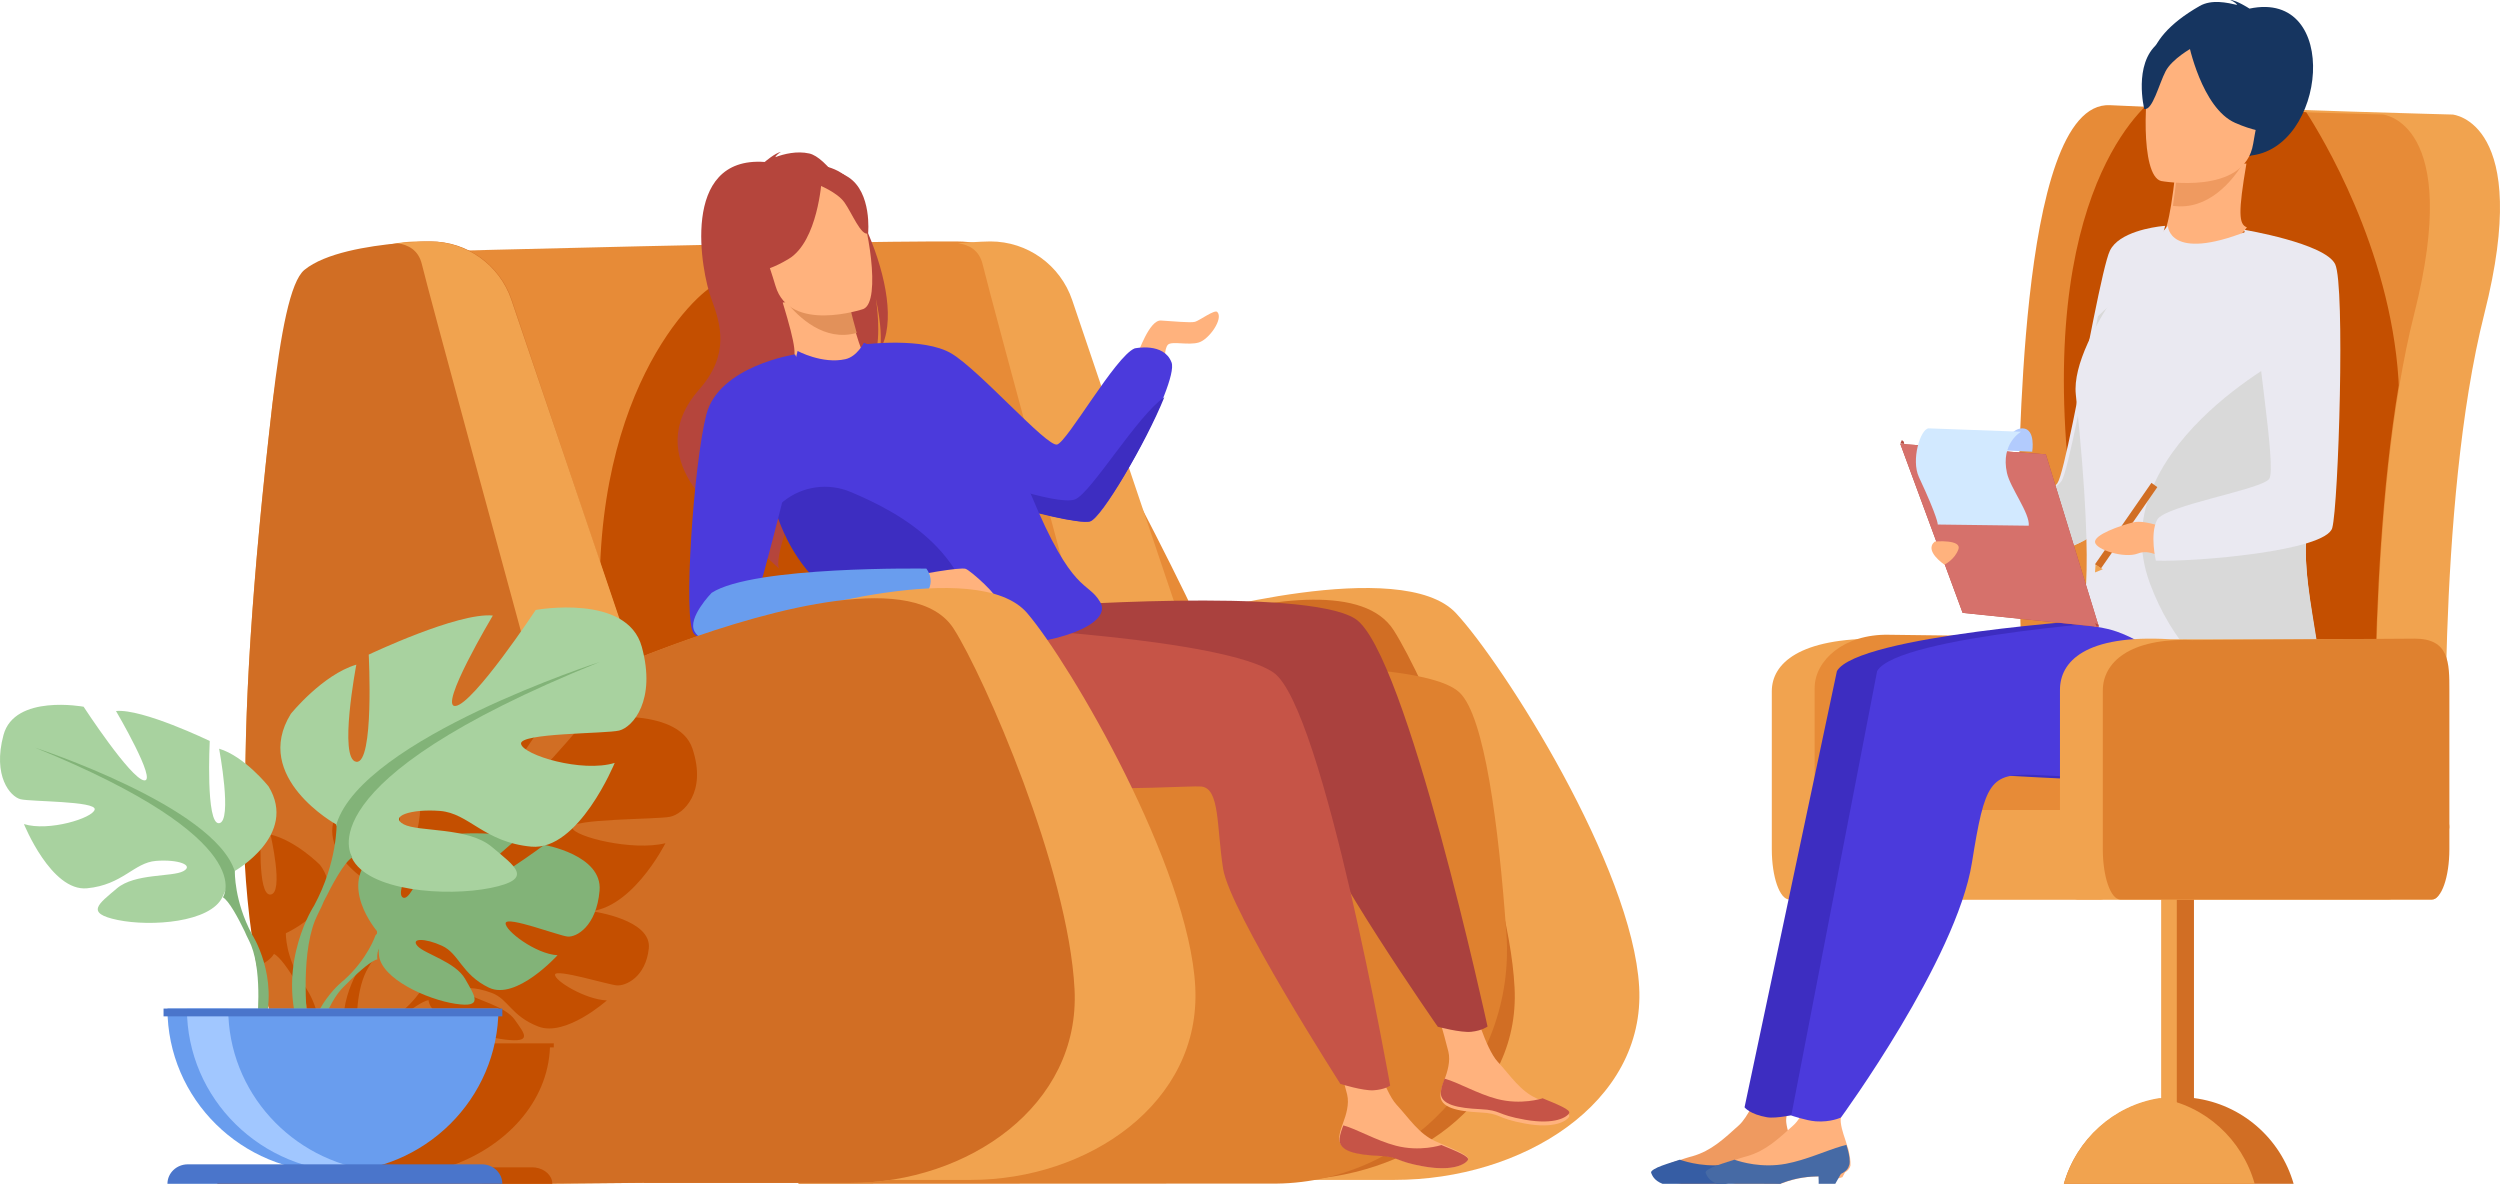 <?xml version="1.0" encoding="UTF-8"?>
<svg width="642px" height="304px" viewBox="0 0 642 304" version="1.1" xmlns="http://www.w3.org/2000/svg" xmlns:xlink="http://www.w3.org/1999/xlink">
    <title>01E7F952-3305-4CD0-9B5B-81B16909ABA0</title>
    <g id="Pages" stroke="none" stroke-width="1" fill="none" fill-rule="evenodd">
        <g id="ui-soins_support" transform="translate(-903, -1417)">
            <g id="Group-26" transform="translate(375, 1344)">
                <g id="psychologue" transform="translate(528, 73)">
                    <path d="M325.406,205.877 C318.345,192.599 318.681,181.024 318.681,181.024 C310.611,155.15 240,132 240,132 C329.777,168.768 313.973,191.238 313.973,191.238 C316.393,192.667 320.02,199.48 322.538,204.708 C322.897,205.598 323.464,206.829 324.308,208.5 L324.308,208.5 C324.65,209.256 324.923,209.874 325.112,210.305 C329.734,222.016 327.286,242.238 327.286,242.238 L330.087,243 C336.295,222.619 325.406,205.877 325.406,205.877" id="Fill-1" fill="#82B378"></path>
                    <path d="M304.545,158.24 C304.545,158.24 359.986,142.473 373.912,157.474 C386.111,170.614 419.194,222.63 420.935,253.417 C422.628,283.331 390.823,303 358.107,303 L300,303 L304.545,158.24 Z" id="Fill-3" fill="#F1A34F"></path>
                    <path d="M265,174.067 C265,174.067 343.089,138.751 357.88,161.82 C365.734,174.07 387.345,222.938 388.941,253.607 C390.491,283.406 361.354,303 331.382,303 L278.148,303 L265,174.067 Z" id="Fill-5" fill="#D16E24"></path>
                    <path d="M111,64.555 C111,64.555 208.356,61.92 245.519,62.002 C264.638,62.044 264.163,76.515 273.349,93.282 C291.746,126.862 322.293,184.622 319.863,193.648 C316.403,206.497 186.08,215.393 176.853,212.428 C167.627,209.462 111,64.555 111,64.555" id="Fill-7" fill="#E78B37"></path>
                    <path d="M187.073,90.58 C187.073,90.58 188.39,71.452 183.782,73.101 C179.174,74.75 149.882,101.464 154.49,164.457 L167.984,176 L271,158.85 L187.073,90.58 Z" id="Fill-9" fill="#C44F00"></path>
                    <path d="M319,168.794 L284.173,186 C284.173,186 254.328,76.266 252.346,67.897 C251.464,64.167 248.742,62.819 246,62.472 C250.827,62.033 254.338,62 254.338,62 C263.84,62 272.284,68.053 275.333,77.049 C281.983,96.67 294.23,132.853 306.634,169.706 C309.879,168.407 313.741,166.918 318.002,165.385 L319,168.794 Z" id="Fill-11" fill="#F1A34F"></path>
                    <path d="M249.19,174.563 C249.19,174.563 361.043,164.666 374.833,177.862 C381.235,183.989 384.83,211.734 386.845,239.704 C389.357,274.591 361.062,304.444 326.257,303.945 L205,304 L249.19,174.563 Z" id="Fill-13" fill="#DF812F"></path>
                    <path d="M207.831,39.417 C204.641,38.7 201.332,39.529 199.095,40.362 C199.497,39.575 200.583,39 200.583,39 C199.107,39.222 196.381,41.594 196.381,41.594 C174.416,40.018 180.164,69.995 182.63,76.613 C185.092,83.232 187.505,90.98 179.536,100.034 C163.856,117.85 186.467,133.638 186.467,133.638 C186.646,133.681 200.049,146 200.049,146 C197.894,140.702 214.205,104.26 224.66,91.639 C226.413,85.962 225.016,77.309 224.902,76.629 C226.357,83.383 226.358,87.422 225.988,89.81 C233.949,76.192 216.286,41.317 207.831,39.417" id="Fill-15" fill="#B5453C"></path>
                    <path d="M292,91.123 C292.331,90.633 295.142,82.146 298.12,82.309 C301.096,82.472 305.727,82.962 306.885,82.636 C308.043,82.309 311.926,79.417 312.591,80.106 C314.245,81.82 310.523,87.124 307.877,87.94 C305.231,88.756 300.931,87.532 299.939,88.511 C298.946,89.491 299.112,93 299.112,93 L292,91.123 Z" id="Fill-17" fill="#FFB27D"></path>
                    <path d="M369.92,281.001 C369.599,284.53 374.439,285.388 380.044,285.671 C385.65,285.955 383.956,287.12 391.638,288.532 C399.319,289.944 402.398,287.81 402.954,286.757 C403.449,285.822 399.877,284.36 396.071,282.708 C395.592,282.502 395.113,282.289 394.633,282.077 C390.35,280.165 387.946,276.266 384.606,272.651 C381.443,269.226 378.439,258.262 378.439,258.262 L368,256 C368,256 370.931,265.868 371.949,270.08 C372.547,272.558 371.664,275.328 370.88,277.437 C370.458,278.584 370.031,279.758 369.92,281.001" id="Fill-19" fill="#FFB27D"></path>
                    <path d="M380.111,284.833 C385.7,285.103 384.011,286.211 391.67,287.555 C399.33,288.898 402.4,286.868 402.954,285.866 C403.448,284.977 399.887,283.586 396.091,282.015 L396.032,282.077 C396.032,282.077 390.646,283.848 384.43,282.211 C379.363,280.879 374.463,277.947 370.973,277 C370.551,278.091 370.126,279.208 370.015,280.391 C369.695,283.748 374.521,284.564 380.111,284.833" id="Fill-21" fill="#C65447"></path>
                    <path d="M265.608,155.856 C265.608,155.856 334.953,150.611 348.007,158.891 C361.063,167.17 382,263.609 382,263.609 C382,263.609 380.708,264.65 377.822,264.964 C375.138,265.256 369.226,263.67 369.226,263.67 C369.226,263.67 339.136,220.52 337.016,209.649 C334.897,198.779 335.414,189.079 330.588,188.819 C325.762,188.559 265.598,196.169 256.498,180.058 C247.398,163.948 254.921,148 254.921,148 L265.608,155.856 Z" id="Fill-23" fill="#AA413E"></path>
                    <path d="M298.94,101.62 C294.239,113.618 282.883,133.172 279.949,133.912 C277.476,134.535 265.385,131.753 255.561,128.374 C249.811,126.396 244.841,124.213 243.031,122.389 C238.131,117.45 222,88.436 222,88.436 C222,88.436 237.151,86.502 244.338,90.782 C251.526,95.062 268.841,114.817 271.455,114.158 C274.068,113.5 286.483,91.44 291.384,89.465 C291.384,89.465 298.898,87.818 300.858,93.086 C301.351,94.41 300.521,97.587 298.94,101.62" id="Fill-25" fill="#4B3ADC"></path>
                    <path d="M343.92,292.001 C343.599,295.53 348.439,296.388 354.044,296.671 C359.65,296.954 357.956,298.12 365.637,299.532 C373.319,300.944 376.398,298.81 376.954,297.757 C377.449,296.822 373.877,295.361 370.071,293.709 C369.592,293.502 369.113,293.29 368.633,293.077 C364.349,291.165 361.946,287.266 358.606,283.651 C355.443,280.226 352.439,269.263 352.439,269.263 L342,267 C342,267 344.931,276.868 345.949,281.081 C346.547,283.558 345.664,286.328 344.88,288.437 C344.458,289.584 344.031,290.758 343.92,292.001" id="Fill-27" fill="#FFB27D"></path>
                    <path d="M354.11,296.833 C359.7,297.103 358.011,298.211 365.67,299.555 C373.33,300.898 376.4,298.868 376.954,297.866 C377.448,296.977 373.887,295.586 370.091,294.015 L370.032,294.077 C370.032,294.077 364.646,295.848 358.43,294.212 C353.363,292.879 348.463,289.947 344.972,289 C344.551,290.091 344.126,291.209 344.015,292.391 C343.695,295.747 348.521,296.564 354.11,296.833" id="Fill-29" fill="#C65447"></path>
                    <path d="M299,102 C294.238,113.857 282.736,133.181 279.764,133.913 C277.259,134.528 265.012,131.779 255.062,128.44 C250.942,124.985 248.414,121.998 248,121.39 C248.327,121.51 271.525,130.159 276.124,128.219 C280.294,126.462 292.094,106.663 299,102" id="Fill-31" fill="#3D2DC1"></path>
                    <path d="M222.999,92.455 C223.074,92.464 217.707,97.841 212.508,97.997 C207.62,98.148 202.884,93.087 202.943,93.054 C204.738,92.07 204.487,89.213 201,77.69 L201.916,77.594 L217.321,76 C217.321,76 218.387,80.776 219.692,85.182 C220.787,88.881 222.053,92.319 222.999,92.455" id="Fill-33" fill="#FFB27D"></path>
                    <path d="M217.599,76 C217.599,76 218.678,80.935 220,85.486 C211.698,87.866 205.054,81.42 202,77.647 L217.599,76 Z" id="Fill-35" fill="#E2915A"></path>
                    <path d="M252.633,161 C252.633,161 314.312,163.933 327.052,172.725 C339.792,181.517 357,278.795 357,278.795 C357,278.795 355.667,279.785 352.767,279.986 C350.071,280.174 344.217,278.356 344.217,278.356 C344.217,278.356 315.786,234.019 314.087,223.064 C312.388,212.108 313.282,202.426 308.463,201.977 C303.645,201.528 243.157,206.784 234.677,190.314 C226.197,173.844 252.633,161 252.633,161" id="Fill-37" fill="#C65447"></path>
                    <path d="M200.677,76 C200.677,76 194.298,70.469 191.491,64.925 C189.486,60.967 186.902,44.803 203.037,42.276 C203.037,42.276 207.662,41.34 212.753,42.915 C216.802,44.167 223.14,47.611 221.823,62.816 L221.801,67.822 L200.677,76 Z" id="Fill-39" fill="#B5453C"></path>
                    <path d="M252.964,166 C252.422,166.003 251.66,165.967 250.766,165.897 C247.155,165.619 241.399,164.84 239.385,164.234 C222.385,159.113 206.052,152.795 199.096,130.603 C198.255,127.919 197.552,125.004 197,121.83 L199.652,111.64 L204.823,90.13 C204.823,90.13 211.184,93.559 217.095,92.237 C220.121,91.558 221.846,88 221.846,88 C221.846,88 253.842,100.628 264.684,126.8 C275.526,152.971 279.249,148.995 282.535,154.627 C285.82,160.259 271.255,165.89 252.964,166" id="Fill-41" fill="#4B3ADC"></path>
                    <path d="M221.704,79.357 C221.704,79.357 202.776,85.717 199.144,73.413 C195.512,61.109 190.623,53.644 202.554,49.063 C214.486,44.482 218.231,48.426 220.405,52.226 C222.579,56.027 226.534,77.385 221.704,79.357" id="Fill-43" fill="#FFB27D"></path>
                    <path d="M211,46.315 C211,46.315 210.028,61.918 202.593,66.447 C195.16,70.976 191,69.885 191,69.885 C191,69.885 195.687,63.094 194.351,54.139 C194.351,54.139 204.995,40.86 211,46.315" id="Fill-45" fill="#B5453C"></path>
                    <path d="M210,47.399 C210,47.399 214.946,49.292 216.858,51.987 C218.77,54.682 221.146,60.69 222.93,59.935 C222.93,59.935 223.992,49.416 217.814,45.466 C211.264,41.277 210,47.399 210,47.399" id="Fill-47" fill="#B5453C"></path>
                    <path d="M251,166 C247.372,165.724 241.588,164.951 239.565,164.349 C222.485,159.263 206.075,152.99 199.086,130.955 C199.059,130.793 199.03,130.632 199,130.468 L201.37,128.61 C206.216,124.81 212.753,123.942 218.434,126.33 C231.926,132.007 250.459,142.3 251,166" id="Fill-49" fill="#3D2DC1"></path>
                    <path d="M204.153,91 C204.153,91 184.625,93.979 181.396,106.424 C178.167,118.868 175.297,159.523 178.203,162.735 C181.109,165.946 189.791,162.222 191.728,160.615 C193.665,159.01 203.675,117.663 203.675,117.663 C203.675,117.663 208.571,98.975 204.153,91" id="Fill-51" fill="#4B3ADC"></path>
                    <path d="M235,147.751 C235,147.751 246.7,145.535 248.02,146.089 C249.341,146.643 256.701,153.105 255.946,154.398 C255.191,155.69 252.172,156.614 248.775,155.506 C245.379,154.398 238.019,153.844 236.698,152.182 C235.377,150.52 235,147.751 235,147.751" id="Fill-53" fill="#FFB27D"></path>
                    <path d="M237.891,146.022 C237.891,146.022 193.41,145.291 182.749,152.239 C182.749,152.239 176.5,158.638 178.338,162.113 C180.176,165.586 185.874,165.038 188.447,164.855 C191.021,164.672 236.053,154.433 236.053,154.433 C236.053,154.433 241.199,150.593 237.891,146.022" id="Fill-55" fill="#699DEE"></path>
                    <path d="M200.169,158.24 C200.169,158.24 251.029,142.473 263.804,157.474 C274.995,170.614 305.343,222.63 306.941,253.417 C308.493,283.331 279.318,303 249.305,303 L196,303 L200.169,158.24 Z" id="Fill-57" fill="#F1A34F"></path>
                    <path d="M275.941,254.034 C274.349,223.151 252.782,173.942 244.945,161.608 C233.511,143.613 184.176,160.896 162.519,169.6 C150.203,132.841 138.042,96.753 131.44,77.184 C128.412,68.208 120.028,62.172 110.595,62.172 C110.595,62.172 75.376,56.946 69.926,104.081 C52.481,254.961 66.498,303.615 129.079,303.991 C136.927,304.038 152.268,303.898 165.377,303.749 L165.38,303.771 L218.502,303.771 C248.412,303.771 277.488,284.041 275.941,254.034" id="Fill-59" fill="#F1A34F"></path>
                    <path d="M275.941,253.997 C274.347,223.092 252.783,173.85 244.943,161.507 C235.211,146.177 198.014,156.429 173.807,165.19 C169.575,166.72 165.74,168.208 162.52,169.503 C150.202,132.719 138.043,96.604 131.44,77.02 C128.412,68.041 120.028,62 110.595,62 C110.595,62 107.108,62.033 102.316,62.471 L102.309,62.471 C94.587,63.177 83.487,64.938 78.167,69.314 C74.559,72.282 72.079,85.304 69.927,103.938 C64.84,147.957 62.429,183.284 63.114,211.25 C63.465,225.595 64.633,238 66.673,248.654 C68.1,256.117 69.953,262.718 72.259,268.519 C82.248,293.682 100.652,303.819 129.078,303.991 C132.381,304.011 137.013,303.997 142.248,303.964 C149.448,303.918 157.786,303.832 165.377,303.747 L165.38,303.77 L218.502,303.77 C248.41,303.77 277.489,284.024 275.941,253.997" id="Fill-61" fill="#D16E24"></path>
                    <path d="M162,167.537 C153.956,170.687 145.04,174.176 137.825,177 C130.773,151.133 109.983,74.787 108.341,67.874 C107.461,64.159 104.74,62.816 102,62.472 C106.822,62.034 110.333,62 110.333,62 C119.826,62 128.262,68.03 131.311,76.991 C137.85,96.224 149.806,131.436 162,167.537" id="Fill-63" fill="#F1A34F"></path>
                    <path d="M133.318,231.7 C127.107,230.314 119.618,230.573 116.88,229.383 C113.125,227.745 118.612,226.11 126.121,226.578 C131.174,226.893 134.527,229.744 139.873,231.861 C137.792,231.713 135.494,231.677 133.318,231.7 M101.418,261.121 C101.418,261.121 97.44,263.506 94.665,267.924 L91.795,267.924 C91.44,263.284 91.302,255.003 94.031,249.481 C94.192,249.183 94.425,248.76 94.721,248.239 C95.083,247.665 95.385,247.167 95.638,246.735 C95.888,246.306 96.085,245.942 96.24,245.637 C98.403,242.049 101.52,237.373 103.597,236.393 C104.111,237.284 104.893,238.084 105.879,238.795 C101.934,244.743 109.529,251.913 109.529,251.913 C109.529,251.913 107.54,256.733 101.418,261.121 M103.594,236.389 C103.565,236.353 103.318,236.059 103.091,235.515 C103.252,235.796 103.42,236.081 103.594,236.389 M177.815,192.229 C174.061,181.015 150.669,184.518 150.669,184.518 C150.669,184.518 134.787,204.147 130.165,204.612 C125.545,205.081 139.695,185.688 139.695,185.688 C130.743,184.987 107.927,193.864 107.927,193.864 C107.927,193.864 109.374,216.764 104.751,216.298 C100.132,215.829 104.751,195.968 104.751,195.968 C96.089,198.072 88.001,206.251 88.001,206.251 C77.895,219.569 99.554,229.383 99.554,229.383 C99.554,229.383 99.843,237.327 93.777,246.44 C93.777,246.44 86.154,255.809 88.6,267.924 L81.89,267.924 C83.175,259.204 77.793,252.591 77.793,252.591 C73.194,245.676 73.414,239.65 73.414,239.65 C73.414,239.65 89.842,232.205 82.176,222.102 C82.176,222.102 76.041,215.895 69.469,214.302 C69.469,214.302 72.974,229.367 69.469,229.724 C65.964,230.078 67.059,212.707 67.059,212.707 C67.059,212.707 65.182,211.976 62.417,211.012 C62.769,225.267 63.939,237.595 65.984,248.183 C68.016,247.371 69.574,246.309 70.347,244.968 C70.478,244.736 70.606,244.516 70.728,244.303 C70.544,244.743 70.347,244.968 70.347,244.968 C71.922,245.713 74.285,249.262 75.926,251.981 C76.159,252.447 76.531,253.086 77.077,253.951 C77.3,254.347 77.481,254.672 77.602,254.898 C79.496,258.729 79.568,264.306 79.361,267.924 L55,267.924 L55,268.976 L56.417,268.976 C56.937,282.939 67.759,294.802 82.941,299.763 L61.046,299.763 C58.153,299.763 55.809,301.66 55.809,304 L141.836,304 C141.836,303.709 141.799,303.423 141.73,303.148 C141.244,301.218 139.133,299.763 136.602,299.763 L114.706,299.763 C129.888,294.802 140.708,282.939 141.231,268.976 L142.217,268.976 L142.217,267.924 L96.996,267.924 C98.042,266.069 99.317,264.254 100.813,262.93 C100.987,262.786 101.217,262.595 101.497,262.366 C102.237,261.812 102.753,261.396 103.104,261.085 C105.379,259.315 108.529,257.057 110.044,256.841 C110.044,256.841 109.969,256.615 109.982,256.222 C110.002,256.422 110.025,256.625 110.044,256.841 C110.564,261.766 122.38,266.072 129.648,266.957 C136.917,267.842 134.672,265.423 132.167,261.838 C129.662,258.254 121.735,256.651 119.927,255 C118.119,253.348 121.857,253.344 126.239,254.963 C130.618,256.582 131.217,260.898 138.242,263.618 C145.268,266.341 155.841,256.91 155.841,256.91 C150.242,256.677 142.247,251.758 142.536,250.254 C142.825,248.747 156.107,252.85 158.379,253.046 C160.651,253.243 165.816,250.959 166.614,243.556 C167.417,236.157 152.422,234.092 152.422,234.092 C152.422,234.092 148.963,236.173 145.058,238.267 C144.288,237.458 143.036,236.563 141.573,235.564 C142.861,234.64 144.022,233.847 144.742,233.358 C146.185,233.676 147.76,233.919 149.516,234.056 C161.644,234.99 170.885,216.531 170.885,216.531 C162.511,218.635 147.494,214.896 146.915,212.559 C146.337,210.223 168.574,210.455 172.039,209.754 C175.507,209.053 181.57,203.446 177.815,192.229" id="Fill-65" fill="#C44F00"></path>
                    <path d="M96.793,239.097 C96.793,239.097 86.448,226.993 96.155,219.305 C96.155,219.305 103.245,215 109.027,215.35 C109.027,215.35 100.835,229.126 103.485,230.497 C106.135,231.867 111.51,214.486 111.51,214.486 C111.51,214.486 127.646,212.916 132.836,215.419 C132.836,215.419 119.042,226.739 121.948,227.413 C124.853,228.087 139.752,216.976 139.752,216.976 C139.752,216.976 154.77,219.539 153.969,228.727 C153.168,237.914 147.994,240.751 145.719,240.506 C143.445,240.262 130.141,235.169 129.851,237.038 C129.561,238.907 137.57,245.014 143.178,245.3 C143.178,245.3 132.59,257.01 125.553,253.63 C118.516,250.251 117.916,244.894 113.529,242.885 C109.143,240.875 105.398,240.88 107.209,242.93 C109.02,244.979 116.959,246.97 119.467,251.42 C121.976,255.87 124.227,258.871 116.946,257.772 C109.666,256.674 97.832,251.331 97.312,245.214 L96.793,239.097 Z" id="Fill-67" fill="#82B378"></path>
                    <path d="M146,230.071 C146,230.071 105.382,228.489 96.412,240.228 C96.412,240.228 94.428,246.232 88.324,251.699 C88.324,251.699 79.606,258.215 79,269.857 L80.582,270 C80.582,270 83.091,259.157 87.649,254.028 C87.827,253.843 88.084,253.576 88.402,253.252 C89.142,252.561 89.657,252.043 90.007,251.656 C92.276,249.451 95.417,246.639 96.929,246.367 C96.929,246.367 92.991,231.823 146,230.071" id="Fill-69" fill="#82B378"></path>
                    <path d="M60.209,223.716 C60.209,223.716 76.623,214.478 68.963,201.942 C68.963,201.942 62.835,194.244 56.269,192.265 C56.269,192.265 59.771,210.959 56.269,211.399 C52.767,211.839 53.862,190.285 53.862,190.285 C53.862,190.285 36.572,181.928 29.787,182.588 C29.787,182.588 40.511,200.842 37.01,200.402 C33.508,199.962 21.471,181.488 21.471,181.488 C21.471,181.488 3.743,178.189 0.898,188.746 C-1.948,199.303 2.649,204.581 5.275,205.241 C7.901,205.901 24.753,205.681 24.316,207.88 C23.878,210.079 12.497,213.599 6.15,211.619 C6.15,211.619 13.154,228.994 22.346,228.114 C31.538,227.234 34.383,221.516 40.074,221.076 C45.764,220.637 49.922,222.176 47.077,223.716 C44.232,225.255 34.602,224.22 30.006,228.147 C25.41,232.073 21.689,234.492 30.225,236.252 C38.76,238.011 54.081,236.912 57.145,230.314 L60.209,223.716 Z" id="Fill-71" fill="#A8D29F"></path>
                    <path d="M64.699,239.92 C60.094,231.308 60.314,223.799 60.314,223.799 C55.051,207.016 9,192 9,192 C67.55,215.85 57.243,230.425 57.243,230.425 C58.821,231.351 61.187,235.771 62.829,239.162 C63.063,239.739 63.433,240.538 63.983,241.622 L63.983,241.622 C64.206,242.112 64.385,242.513 64.508,242.793 C67.522,250.389 65.925,263.506 65.925,263.506 L67.752,264 C71.801,250.78 64.699,239.92 64.699,239.92" id="Fill-73" fill="#82B378"></path>
                    <path d="M86.287,211.683 C86.287,211.683 64.555,199.641 74.696,183.299 C74.696,183.299 82.81,173.265 91.503,170.684 C91.503,170.684 86.866,195.054 91.503,195.628 C96.139,196.201 94.69,168.104 94.69,168.104 C94.69,168.104 117.581,157.209 126.563,158.07 C126.563,158.07 112.365,181.866 117.001,181.292 C121.638,180.719 137.574,156.636 137.574,156.636 C137.574,156.636 161.045,152.336 164.812,166.097 C168.578,179.859 162.493,186.74 159.016,187.6 C155.539,188.46 133.228,188.173 133.807,191.04 C134.387,193.907 149.454,198.495 157.857,195.914 C157.857,195.914 148.585,218.564 136.415,217.417 C124.245,216.27 120.478,208.816 112.945,208.242 C105.411,207.669 99.906,209.676 103.672,211.683 C107.439,213.69 120.189,212.34 126.274,217.459 C132.359,222.577 137.285,225.731 125.984,228.025 C114.683,230.319 94.4,228.885 90.343,220.284 L86.287,211.683 Z" id="Fill-75" fill="#A8D29F"></path>
                    <path d="M154,170 C154,170 93.367,189.605 86.437,211.516 C86.437,211.516 86.726,221.319 80.663,232.562 C80.663,232.562 71.312,246.741 76.643,264 L79.048,263.355 C79.048,263.355 76.945,246.23 80.915,236.313 C81.077,235.948 81.312,235.424 81.605,234.784 C82.33,233.369 82.817,232.326 83.125,231.573 C85.287,227.146 88.402,221.375 90.479,220.165 C90.479,220.165 76.909,201.137 154,170" id="Fill-77" fill="#82B378"></path>
                    <path d="M43,259 C43,282.196 62.028,301 85.5,301 C108.972,301 128,282.196 128,259 L43,259 Z" id="Fill-79" fill="#699DEE"></path>
                    <path d="M96,300.678 C94.263,300.892 92.493,301 90.695,301 C67.115,301 48,282.195 48,259 L58.607,259 C58.607,280.429 74.922,298.109 96,300.678" id="Fill-81" fill="#A1C7FF"></path>
                    <path d="M123.767,299 L48.233,299 C45.343,299 43,301.238 43,304 L129,304 C129,301.238 126.657,299 123.767,299" id="Fill-83" fill="#4A75CB"></path>
                    <polygon id="Fill-85" fill="#4A75CB" points="42 261 129 261 129 259 42 259"></polygon>
                    <path d="M544,177.512 L544,218.101 C544,225.231 541.974,231 539.469,231 L459.531,231 C457.026,231 455,225.231 455,218.101 L455,177.512 C455,170.381 462.065,163.777 482.786,164.006 L539.469,164.613 C541.974,164.613 544,170.381 544,177.512" id="Fill-87" fill="#F1A34F"></path>
                    <path d="M555,176.694 L555,217.144 C555,224.251 552.974,230 550.469,230 L470.531,230 C468.026,230 466,224.251 466,217.144 L466,176.694 C466,169.588 473.525,162.777 485.037,163.006 L550.469,163.838 C552.974,163.838 555,169.588 555,176.694" id="Fill-88" fill="#E78B37"></path>
                    <path d="M536,128.629 C537.085,126.224 535.458,25.808 559.87,27.011 C584.282,28.213 629.851,29.416 629.851,29.416 C629.851,29.416 650.466,31.22 637.988,80.526 C625.511,129.832 628.224,208 628.224,208 L538.17,208 L536,128.629 Z" id="Fill-89" fill="#F1A34F"></path>
                    <path d="M619.984,80.542 C618.478,86.432 617.23,92.728 616.129,99.245 C611.724,125.642 610.365,155.721 610.035,177.553 C609.778,195.593 610.218,208 610.218,208 L520.166,208 L518,128.624 C519.065,126.231 517.449,25.796 541.862,27.011 C554.344,27.636 572.369,28.226 586.98,28.704 C588.816,28.741 590.615,28.815 592.34,28.851 C603.647,29.183 611.87,29.404 611.87,29.404 C611.87,29.404 632.465,31.208 619.984,80.542" id="Fill-90" fill="#E78B37"></path>
                    <path d="M563.41,281.983 L563.41,229.115 C563.41,226.874 561.537,225 559.298,225 L559.261,225 C558.527,225 557.829,225.221 557.242,225.588 C555.994,226.286 555.149,227.609 555.149,229.115 L555.149,282.055 C554.99,282.081 554.831,282.108 554.672,282.137 C542.85,283.975 533.231,292.646 530,304 L589,304 C585.677,292.36 575.677,283.55 563.41,281.983" id="Fill-91" fill="#D16E24"></path>
                    <path d="M615.927,97.391 C613.727,63.639 596.096,34.768 592.247,28.824 L553.612,25 C553.612,25 523.83,44.719 531.161,120.613 C534.941,159.749 551.066,134.117 565.798,100.106 L562.776,173.808 C562.776,173.808 598.735,176.266 609.915,177 C610.245,155.245 611.601,125.273 616,98.969 C616,98.455 615.963,97.905 615.927,97.391" id="Fill-92" fill="#C44F00"></path>
                    <path d="M557.018,225 C555.814,225.7 555,227.026 555,228.536 L555,293.465 C555,295.011 555.814,296.337 557.018,297 C558.186,296.3 559,294.974 559,293.465 L559,228.536 C559,227.026 558.186,225.7 557.018,225" id="Fill-93" fill="#F1A34F"></path>
                    <path d="M554.5,282 C542.76,283.849 533.208,292.575 530,304 L579,304 C575.791,292.575 566.276,283.849 554.5,282" id="Fill-94" fill="#F1A34F"></path>
                    <path d="M629,212.469 L626.967,224.039 C626.967,226.51 626.984,231 624.492,231 L484.508,231 C482.015,231 480,229.001 480,226.531 L480,212.469 C480,209.999 482.015,208 484.508,208 L624.492,208 C626.984,208 629,209.999 629,212.469" id="Fill-95" fill="#F1A34F"></path>
                    <path d="M460.748,295.531 C461.011,296.767 461.274,298.039 461.199,299.348 C461.011,300.075 460.523,300.62 459.81,301.056 L459.135,302.292 C458.423,302.619 456.697,302.873 454.484,303.091 L454.446,302.074 C454.146,302.074 453.846,302.074 453.546,302.11 L453.546,302.074 C450.921,302.11 447.657,302.328 443.681,303.855 C443.643,303.855 443.606,303.891 443.568,303.891 C442.855,303.927 442.143,303.964 441.505,304 L431.827,304 C427.176,303.346 425.338,301.529 425,300.62 C425,300.366 428.489,298.694 431.377,297.894 C431.414,297.894 431.49,297.858 431.602,297.858 C432.015,297.712 432.802,297.421 432.99,297.385 C433.515,297.203 434.115,297.058 434.64,296.913 C439.48,295.531 442.743,292.406 446.569,288.953 C450.958,284.991 456.922,267.327 456.135,267 L466,268.235 C466,268.235 458.085,283.574 458.723,288.335 C458.985,290.443 459.773,292.224 460.298,294.041 C460.336,294.114 460.336,294.223 460.374,294.296 C460.486,294.55 460.561,294.804 460.636,295.059 C460.673,295.241 460.711,295.386 460.748,295.531" id="Fill-96" fill="#EF9A60"></path>
                    <path d="M581.314,160.707 L539.957,159 C539.957,159 477.056,163.101 471.721,172.332 L448,284.355 C448,284.355 449.314,286.144 453.769,286.914 C456.125,287.322 461.254,286.144 461.254,286.144 C461.254,286.144 491.972,246.484 495.921,221.583 C499.221,200.773 500.526,198.599 511.825,199.031 C523.124,199.463 557.794,202.22 574.268,198.998 C590.743,195.777 581.314,160.707 581.314,160.707" id="Fill-97" fill="#3D2DC1"></path>
                    <path d="M461,298.348 C461,298.71 460.963,299.073 460.815,299.362 C460.63,300.087 460.148,300.631 459.444,301.065 C459.37,301.138 459.297,301.174 459.222,301.21 L459.185,301.21 C459.148,301.246 459.111,301.246 459.074,301.283 C457.852,302.007 456.222,302.007 454.148,302.08 L453.26,302.08 C450.667,302.116 447.444,302.333 443.519,303.855 C443.482,303.855 443.445,303.891 443.407,303.891 C443.297,303.927 443.222,303.964 443.111,304 L426.926,304 C424.704,303.131 424.259,301.754 424.037,301.246 C423.852,300.848 424.37,300.413 425.37,299.942 C425.445,299.906 425.555,299.869 425.63,299.797 C427.037,299.181 429.148,298.529 431.408,297.804 C431.445,297.841 431.519,297.841 431.593,297.877 C433.111,298.384 438.408,300.015 444.63,298.856 C449.815,297.877 454.963,295.486 458.926,294.327 C459.26,294.254 459.593,294.145 459.926,294.073 C460,294.036 460.074,294.036 460.148,294 C460.222,294.145 460.259,294.327 460.296,294.471 C460.667,295.703 461,297.008 461,298.348" id="Fill-98" fill="#365DA4"></path>
                    <polygon id="Fill-99" fill="#365DA4" points="459 301 458.792 301.358 458.168 302.467 457.301 304 453.034 304 453.034 303.185 453 302.304 453 301.913 458.757 301.032"></polygon>
                    <path d="M474.748,295.531 C475.011,296.767 475.274,298.039 475.199,299.348 C475.011,300.075 474.523,300.62 473.811,301.056 L473.135,302.292 C472.423,302.619 470.697,302.873 468.484,303.091 L468.446,302.074 C468.147,302.074 467.846,302.074 467.546,302.11 L467.546,302.074 C464.921,302.11 461.657,302.328 457.681,303.855 C457.643,303.855 457.606,303.891 457.568,303.891 C456.855,303.927 456.143,303.964 455.505,304 L445.827,304 C441.175,303.346 439.337,301.529 439,300.62 C439,300.366 442.489,298.694 445.377,297.894 C445.414,297.894 445.489,297.858 445.602,297.858 C446.014,297.712 446.802,297.421 446.99,297.385 C447.515,297.203 448.115,297.058 448.64,296.913 C453.479,295.531 456.743,292.406 460.569,288.953 C464.958,284.991 470.922,267.327 470.135,267 L480,268.235 C480,268.235 472.085,283.574 472.723,288.335 C472.985,290.443 473.773,292.224 474.298,294.041 C474.336,294.114 474.336,294.223 474.373,294.296 C474.486,294.55 474.561,294.804 474.636,295.059 C474.673,295.241 474.711,295.386 474.748,295.531" id="Fill-100" fill="#FFB27D"></path>
                    <path d="M556,58 L552.737,70.894 L535.605,138.3 C534.952,139.316 529.496,141.464 523.461,143.48 C516.276,145.871 508.25,148.127 506.732,147.994 C503.953,147.77 502.416,141.989 503.207,140.36 C503.72,139.284 512.88,134.444 520.044,130.105 C524.043,127.685 527.414,125.426 528.347,124.08 C530.029,121.586 534.216,98.634 537.627,81.839 C539.367,73.222 540.921,66.22 541.82,64.384 C544.102,59.593 552.985,58.298 555.391,58.051 C555.775,58 556,58 556,58" id="Fill-101" fill="#EAE9F1"></path>
                    <path d="M592.298,160.706 L550.695,159 C550.695,159 487.418,163.098 482.051,172.321 L460,286.459 C460,286.459 463.849,287.777 466.265,287.957 C470.115,288.245 472.759,286.978 472.759,286.978 C472.759,286.978 502.423,246.41 506.396,221.53 C509.715,200.738 511.028,198.566 522.395,198.997 C533.761,199.429 568.638,202.183 585.21,198.965 C601.783,195.746 592.298,160.706 592.298,160.706" id="Fill-102" fill="#4B3ADC"></path>
                    <path d="M475,298.348 C475,298.71 474.963,299.073 474.815,299.362 C474.63,300.087 474.148,300.631 473.444,301.065 C473.37,301.138 473.296,301.174 473.222,301.21 L473.185,301.21 C473.148,301.246 473.111,301.246 473.074,301.283 C471.852,302.007 470.222,302.007 468.148,302.08 L467.259,302.08 C464.667,302.116 461.445,302.333 457.519,303.855 C457.482,303.855 457.444,303.891 457.407,303.891 C457.296,303.927 457.222,303.964 457.111,304 L440.926,304 C438.704,303.131 438.259,301.754 438.037,301.246 C437.852,300.848 438.37,300.413 439.37,299.942 C439.444,299.906 439.555,299.869 439.63,299.797 C441.037,299.181 443.148,298.529 445.407,297.804 C445.445,297.841 445.519,297.841 445.593,297.877 C447.111,298.384 452.407,300.015 458.63,298.856 C463.815,297.877 468.963,295.486 472.926,294.327 C473.259,294.254 473.592,294.145 473.926,294.073 C474,294.036 474.074,294.036 474.148,294 C474.222,294.145 474.259,294.327 474.296,294.471 C474.667,295.703 475,297.008 475,298.348" id="Fill-103" fill="#466AA5"></path>
                    <polygon id="Fill-104" fill="#466AA5" points="473 301 472.792 301.358 472.168 302.467 471.301 304 467.034 304 467.034 303.185 467 302.304 467 301.913 472.757 301.032"></polygon>
                    <path d="M577.546,39.988 C597.471,38.46 601.368,-2.813 577.663,2.213 C577.663,2.213 574.341,0.022 572.698,0 C572.698,0 573.967,0.467 574.522,1.27 C571.96,0.693 567.989,-0.244 564.861,1.546 C532.806,19.898 569.824,40.58 577.546,39.988" id="Fill-105" fill="#163560"></path>
                    <path d="M555.001,60.678 C554.921,60.699 561.568,65.545 567.27,64.949 C572.633,64.393 577.068,58.401 576.999,58.375 C574.895,57.606 574.752,54.578 576.88,42 L575.866,42.034 L558.803,42.615 C558.803,42.615 558.336,47.773 557.553,52.578 C556.896,56.612 556.014,60.397 555.001,60.678" id="Fill-106" fill="#FFB27D"></path>
                    <path d="M554,70.255 L536.707,137.808 C536.048,138.827 530.541,140.979 524.449,143 C523.933,141.756 523.447,140.328 522.984,138.756 C522.06,135.611 521.388,132.543 521,129.596 C525.036,127.171 528.439,124.906 529.38,123.558 C531.079,121.058 535.305,98.056 538.748,81.223 C546.5,73.699 553.814,70 553.814,70 L554,70.255 Z" id="Fill-107" fill="#D9D9D9"></path>
                    <path d="M559.23,42.599 C559.23,42.599 558.77,47.914 558,52.865 C567.134,54.116 573.285,46.395 576,42 L559.23,42.599 Z" id="Fill-108" fill="#EF9A60"></path>
                    <path d="M577.956,40 C577.956,40 584.06,33.287 586.291,27.074 C587.883,22.639 588.313,5.333 570.447,5.014 C570.447,5.014 565.295,4.699 560.006,7.083 C555.8,8.979 549.432,13.5 553.092,29.238 L553.85,34.479 L577.956,40 Z" id="Fill-109" fill="#163560"></path>
                    <path d="M554.999,46.489 C554.999,46.489 576.43,50.335 578.615,36.926 C580.8,23.518 585.038,14.984 571.447,11.962 C557.855,8.94 554.356,13.621 552.541,17.918 C550.725,22.216 549.48,45.143 554.999,46.489" id="Fill-110" fill="#FFB27D"></path>
                    <path d="M562,10.988 C562,10.988 565.344,27.753 574.014,31.563 C582.683,35.373 587,33.577 587,33.577 C587,33.577 580.954,26.91 581.075,17.009 C581.075,17.009 567.661,4.19 562,10.988" id="Fill-111" fill="#163560"></path>
                    <path d="M563,12.242 C563,12.242 557.817,15.052 556.121,18.306 C554.425,21.56 552.734,28.54 550.638,27.967 C550.638,27.967 547.816,16.507 554.041,11.245 C560.643,5.666 563,12.242 563,12.242" id="Fill-112" fill="#163560"></path>
                    <path d="M594.789,182.212 C593.05,185.329 589.274,185.576 584.526,184.209 C582.236,183.577 579.752,182.539 577.145,181.333 C576.908,181.182 576.628,181.063 576.385,180.948 C568.698,177.2 560.123,171.554 553.421,167.257 C539.373,158.258 538.444,163.299 534.28,158.33 C534.28,158.33 538.559,153.832 533.069,101.296 C531.511,86.255 556.721,58 556.721,58 C556.721,58 556.89,67.326 577.048,59.389 C577.762,59.131 583.272,71.003 588.084,85.339 C588.87,87.631 589.614,89.955 590.316,92.31 C593.67,103.422 596.159,115.028 595.485,123.098 C595.324,125.013 595.004,126.754 594.471,128.198 C594.411,128.338 594.351,128.478 594.291,128.618 C587.373,145.235 599.758,173.233 594.789,182.212" id="Fill-113" fill="#EAE9F1"></path>
                    <polygon id="Fill-114" fill="#B64C41" points="525.372 116.66 488 114 504.004 157.386 539 161"></polygon>
                    <polygon id="Fill-115" fill="#D6716B" points="525.372 116.66 488 114 504.004 157.385 539 161"></polygon>
                    <path d="M521.874,116 C521.874,116 522.84,110.122 519.42,110.002 C516,109.881 514,115.625 514,115.625 L521.874,116 Z" id="Fill-116" fill="#B2CBFD"></path>
                    <path d="M515.39,121.458 C516.26,125.367 521.289,131.765 520.987,135 L497.617,134.699 C497.617,134.699 497.768,133.194 492.777,122.511 C490.725,118.118 493.154,110.18 495.259,110 L519.001,110.867 C519.001,110.867 513.696,113.838 515.39,121.458" id="Fill-117" fill="#D2E9FF"></path>
                    <polygon id="Fill-118" fill="#B64C41" points="488.403 113 488 113.901 489 114 488.912 113.444"></polygon>
                    <polygon id="Fill-119" fill="#B64C41" points="538.474 161 539 160.509 538 160"></polygon>
                    <path d="M594.778,181.236 C593.024,184.326 589.213,184.571 584.422,183.216 C582.112,182.59 579.606,181.561 576.976,180.365 C567.661,174.44 557.688,164.968 552.088,149.788 C539.508,115.69 587.886,91 587.886,91 L590.265,92.119 C593.649,103.134 596.161,114.639 595.481,122.638 C595.318,124.537 594.995,126.263 594.457,127.694 C594.397,127.833 594.336,127.972 594.276,128.11 C587.295,144.582 599.792,172.336 594.778,181.236" id="Fill-120" fill="#D9D9D9"></path>
                    <polygon id="Fill-121" fill="#D16E24" points="539.512 146 538 144.901 552.488 124 554 125.099"></polygon>
                    <polygon id="Fill-122" fill="#F1A34F" points="538.142 145 538 147 540 146.182"></polygon>
                    <path d="M557.719,136.224 C557.719,136.224 551.152,133.331 547.82,134.144 C544.488,134.957 537.712,137.319 538.009,139.26 C538.307,141.201 545.565,143.456 548.972,142.152 C552.379,140.849 554.337,143.579 558.364,142.885 C562.39,142.192 557.719,136.224 557.719,136.224" id="Fill-123" fill="#FFB27D"></path>
                    <path d="M576.268,59 C576.268,59 597.079,62.467 599.671,67.847 C602.263,73.227 600.54,129.619 598.924,135.572 C597.307,141.525 563.691,144.329 553.623,143.969 C553.623,143.969 552.039,137.275 553.922,133.538 C555.806,129.801 580.685,125.763 582.727,122.982 C584.768,120.202 578.643,85.927 579.435,79.222 C580.226,72.517 576.268,59 576.268,59" id="Fill-124" fill="#EAE9F1"></path>
                    <path d="M496.878,139.064 C496.878,139.064 503.857,138.439 502.912,141.082 C501.966,143.724 499.332,145 499.332,145 C499.332,145 493.936,141.408 496.878,139.064" id="Fill-125" fill="#FFB27D"></path>
                    <path d="M618,177.144 L618,218.012 C618,225.192 615.974,231 613.469,231 L533.531,231 C531.026,231 529,225.192 529,218.012 L529,177.144 C529,169.964 535.374,162.853 557.246,164.155 L613.469,164.155 C615.974,164.155 618,169.964 618,177.144" id="Fill-126" fill="#F1A34F"></path>
                    <path d="M629,177.324 L629,218.055 C629,225.211 626.974,231 624.468,231 L544.531,231 C542.026,231 540,225.211 540,218.055 L540,177.324 C540,170.168 546.835,163.77 562.951,164.379 L620.049,164 C629.029,164 629,170.168 629,177.324" id="Fill-127" fill="#DF812F"></path>
                </g>
            </g>
        </g>
    </g>
</svg>